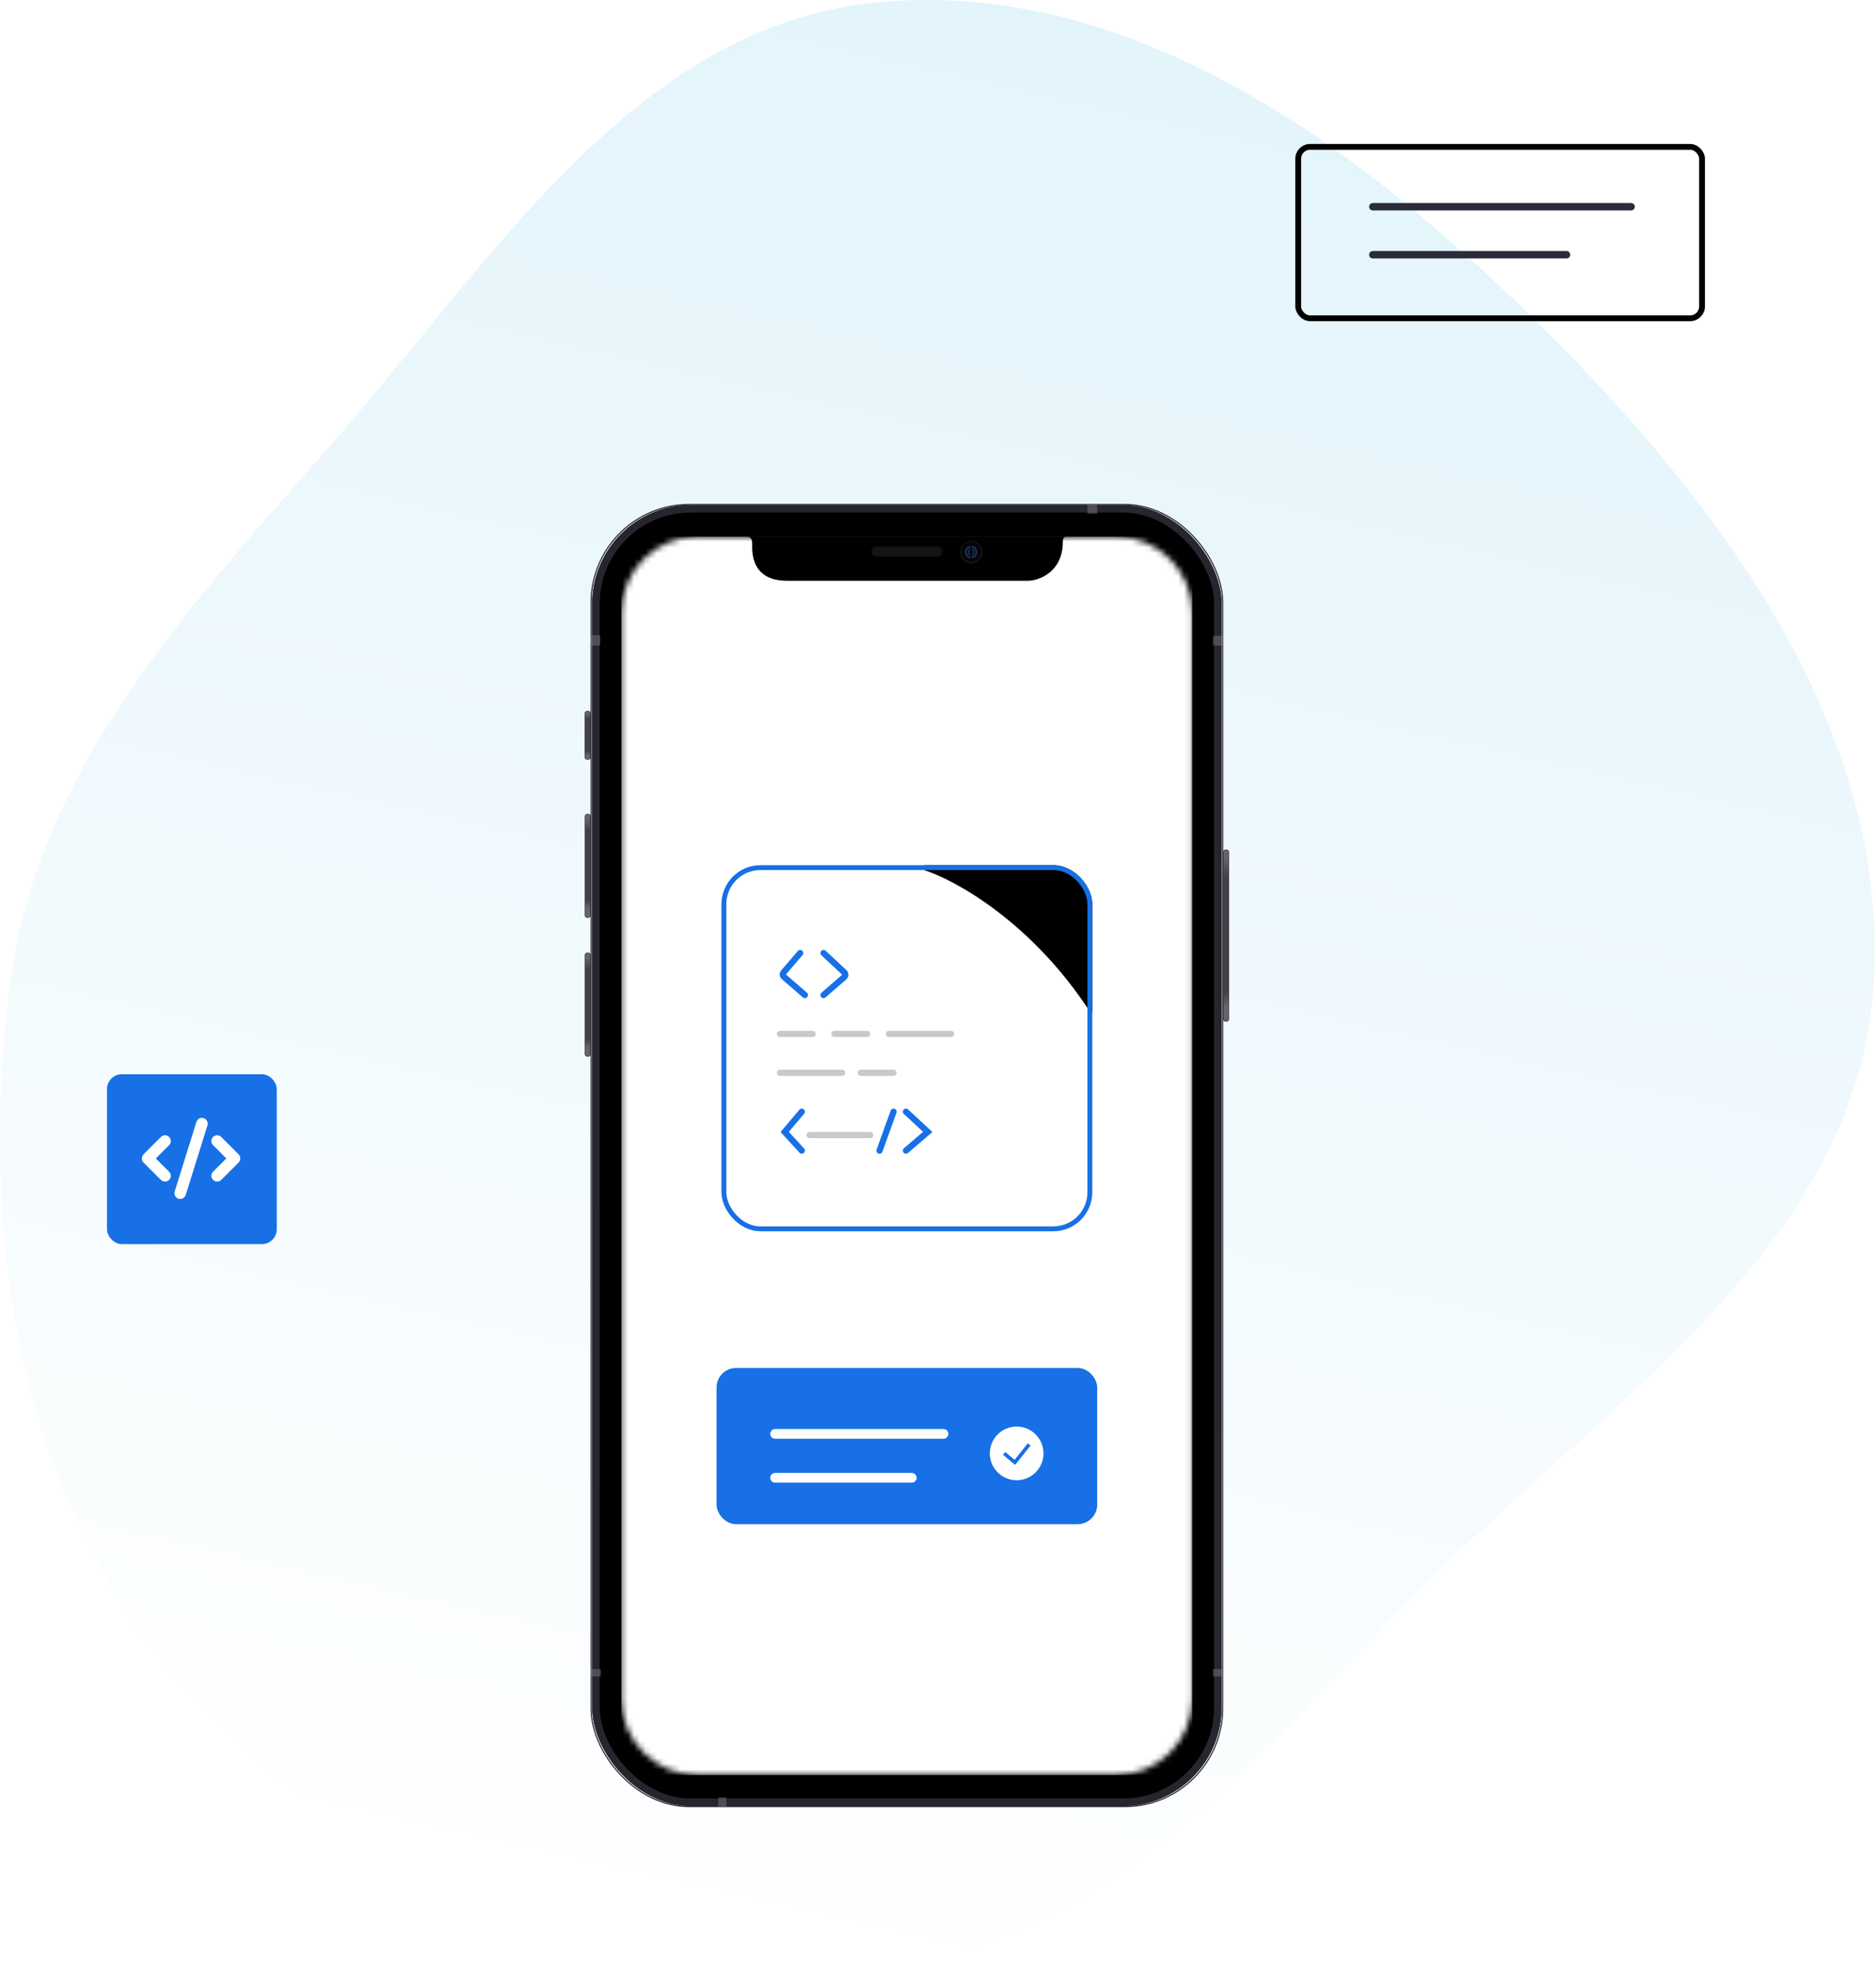 <svg xmlns="http://www.w3.org/2000/svg" width="324" height="340" viewBox="0 0 324 340" fill="none"><path fill-rule="evenodd" clip-rule="evenodd" d="M151.347 0.43C195.346 -3.896 234.668 25.127 266.078 56.24C297.666 87.529 326.83 126.634 323.518 170.972C320.341 213.496 280.609 239.932 250.128 269.753C220.188 299.044 193.04 335.412 151.347 339.414C106.755 343.695 61.356 324.207 31.587 290.732C3.156 258.76 -3.521 213.454 1.556 170.972C6.054 133.338 32.145 105.259 57.157 76.782C84.884 45.215 109.533 4.541 151.347 0.43Z" fill="url(#paint0_linear_3004_704)"></path><rect x="224.211" y="25.356" width="69.746" height="29.593" rx="2.049" stroke="black"></rect><path d="M237.094 43.977H270.555" stroke="#2A2C3C" stroke-width="1.275" stroke-linecap="round"></path><path d="M237.094 35.691H281.708" stroke="#2A2C3C" stroke-width="1.275" stroke-linecap="round"></path><rect x="18.48" y="185.47" width="29.318" height="29.318" rx="2.549" fill="#1770E5"></rect><path d="M37.5 203L40.5 200L37.5 197M28.5 197L25.5 200L28.5 203M34.875 194L31.125 206" stroke="white" stroke-width="2" stroke-linecap="round" stroke-linejoin="round"></path><g filter="url(#filter0_i_3004_704)"><rect x="102.283" y="87.198" width="108.689" height="224.604" rx="17.026" fill="black"></rect></g><rect x="102.927" y="87.842" width="107.402" height="223.317" rx="16.383" stroke="#27262E" stroke-width="1.287"></rect><g filter="url(#filter1_i_3004_704)"><rect x="101.987" y="87.001" width="109.283" height="225" rx="17.026" fill="black" fill-opacity="0.01"></rect></g><rect x="102.086" y="87.1" width="109.085" height="224.802" rx="16.927" stroke="#2E2D33" stroke-width="0.198"></rect><mask id="mask0_3004_704" style="mask-type:alpha" maskUnits="userSpaceOnUse" x="107" y="92" width="99" height="215"><path d="M205.913 293.267V105.833C205.913 98.548 200.008 92.643 192.723 92.643H120.511C113.227 92.643 107.321 98.548 107.321 105.833V293.267C107.321 300.552 113.227 306.457 120.511 306.457H192.723C200.008 306.457 205.913 300.552 205.913 293.267Z" fill="white"></path></mask><g mask="url(#mask0_3004_704)"><path d="M205.913 306.457V92.643H107.321V306.457H205.913Z" fill="white"></path></g><rect x="124.062" y="310.318" width="1.386" height="1.683" fill="#7B757D" fill-opacity="0.5"></rect><rect x="101.987" y="288.145" width="1.782" height="1.287" fill="#7B757D" fill-opacity="0.5"></rect><rect x="101.987" y="109.668" width="1.683" height="1.782" fill="#7B757D" fill-opacity="0.5"></rect><rect x="209.486" y="288.145" width="1.782" height="1.287" fill="#7B757D" fill-opacity="0.5"></rect><rect x="209.486" y="109.769" width="1.782" height="1.683" fill="#7B757D" fill-opacity="0.5"></rect><rect x="187.808" y="87.001" width="1.683" height="1.683" fill="#7B757D" fill-opacity="0.5"></rect><g filter="url(#filter2_iiii_3004_704)"><rect x="101.014" y="164.491" width="0.989" height="17.916" rx="0.396" fill="url(#paint1_linear_3004_704)"></rect></g><rect x="101.063" y="164.541" width="0.89" height="17.817" rx="0.346" stroke="#3E3B42" stroke-width="0.099"></rect><g filter="url(#filter3_iiii_3004_704)"><rect x="101.014" y="140.529" width="0.989" height="17.916" rx="0.396" fill="url(#paint2_linear_3004_704)"></rect></g><rect x="101.063" y="140.578" width="0.89" height="17.817" rx="0.346" stroke="#3E3B42" stroke-width="0.099"></rect><g filter="url(#filter4_iiii_3004_704)"><path d="M101.001 123.141C101.001 122.922 101.178 122.745 101.397 122.745H101.595C101.814 122.745 101.991 122.922 101.991 123.141V130.763C101.991 130.982 101.814 131.159 101.595 131.159H101.397C101.178 131.159 101.001 130.982 101.001 130.763V123.141Z" fill="url(#paint3_linear_3004_704)"></path></g><path d="M101.05 123.141C101.05 122.95 101.206 122.795 101.397 122.795H101.595C101.786 122.795 101.941 122.95 101.941 123.141V130.763C101.941 130.955 101.786 131.11 101.595 131.11H101.397C101.206 131.11 101.05 130.955 101.05 130.763V123.141Z" stroke="#3E3B42" stroke-width="0.099"></path><g filter="url(#filter5_iiii_3004_704)"><rect x="211.259" y="146.685" width="0.989" height="29.678" rx="0.396" fill="url(#paint4_linear_3004_704)"></rect></g><rect x="211.308" y="146.735" width="0.89" height="29.579" rx="0.346" stroke="#3E3B42" stroke-width="0.099"></rect><path fill-rule="evenodd" clip-rule="evenodd" d="M128.822 92.642C128.822 92.642 128.822 92.642 128.822 92.642V92.642ZM184.141 92.642C183.753 92.686 183.559 92.925 183.559 93.533C183.559 98.641 179.665 100.149 177.719 100.264H135.896C129.81 100.264 129.885 95.407 129.905 94.096L129.905 94.095C129.906 94.031 129.907 93.975 129.907 93.929C129.907 92.941 129.611 92.643 128.822 92.642H184.141ZM184.141 92.642C184.233 92.632 184.336 92.633 184.45 92.642L184.141 92.642Z" fill="black"></path><g filter="url(#filter6_iii_3004_704)"><rect x="150.494" y="94.325" width="12.274" height="1.782" rx="0.891" fill="#141414"></rect></g><rect x="150.544" y="94.375" width="12.175" height="1.683" rx="0.841" stroke="#0E0E0E" stroke-width="0.099"></rect><g filter="url(#filter7_d_3004_704)"><circle cx="167.719" cy="95.314" r="1.782" stroke="url(#paint5_radial_3004_704)" stroke-width="0.396"></circle></g><circle cx="167.717" cy="95.314" r="1.227" fill="url(#paint6_radial_3004_704)"></circle><circle cx="167.717" cy="95.314" r="1.227" fill="url(#paint7_angular_3004_704)"></circle><circle cx="167.717" cy="95.314" r="1.227" fill="url(#paint8_angular_3004_704)"></circle><circle cx="167.717" cy="95.314" r="1.227" stroke="#080F21" stroke-width="0.079"></circle><line x1="167.718" y1="94.126" x2="167.718" y2="96.502" stroke="black" stroke-width="0.198"></line><rect x="124.177" y="236.596" width="64.895" height="26.127" rx="2.95" fill="#1770E5"></rect><rect x="124.177" y="236.596" width="64.895" height="26.127" rx="2.95" stroke="#1770E5" stroke-width="0.843"></rect><path d="M133.867 247.553H162.944M133.867 255.138H157.466" stroke="white" stroke-width="1.686" stroke-linecap="round"></path><g clip-path="url(#clip0_3004_704)"><path fill-rule="evenodd" clip-rule="evenodd" d="M170.949 250.924C170.949 249.694 171.438 248.515 172.307 247.646C173.176 246.777 174.355 246.288 175.585 246.288C176.814 246.288 177.993 246.777 178.862 247.646C179.732 248.515 180.22 249.694 180.22 250.924C180.22 252.153 179.732 253.332 178.862 254.201C177.993 255.071 176.814 255.559 175.585 255.559C174.355 255.559 173.176 255.071 172.307 254.201C171.438 253.332 170.949 252.153 170.949 250.924ZM175.32 252.908L177.989 249.571L177.507 249.186L175.231 252.029L173.619 250.686L173.224 251.161L175.32 252.908Z" fill="white"></path></g><g clip-path="url(#clip1_3004_704)"><rect x="124.599" y="149.367" width="64.053" height="63.21" rx="6.742" fill="white"></rect><path d="M134.713 178.503H140.353M144.113 178.503H149.753M153.513 178.503H164.257M134.713 185.218H145.456M148.679 185.218H154.319M139.816 195.961H150.291" stroke="#C9C9C9" stroke-width="1.074" stroke-linecap="round"></path><path d="M138.474 191.932L135.52 195.424L138.474 198.647M154.32 191.932L151.903 198.647M156.469 191.932L160.229 195.424L156.469 198.647" stroke="#1770E5" stroke-width="1.074" stroke-linecap="round"></path><path d="M138.202 164.537L135.327 167.892C135.135 168.116 135.16 168.454 135.383 168.647L139.008 171.789M142.231 164.537L145.823 167.89C146.057 168.107 146.05 168.479 145.809 168.688L142.231 171.789" stroke="#1770E5" stroke-width="1.074" stroke-linecap="round"></path><path d="M188.231 174.651C178.118 159.143 164.914 151.895 159.576 150.209V141.36H193.288V174.651H188.231Z" fill="black"></path></g><rect x="125.02" y="149.788" width="63.21" height="62.367" rx="6.321" stroke="#1770E5" stroke-width="0.843"></rect><defs><filter id="filter0_i_3004_704" x="102.283" y="87.198" width="108.688" height="224.604" filterUnits="userSpaceOnUse" color-interpolation-filters="sRGB"><feGaussianBlur stdDeviation="0.049"></feGaussianBlur></filter><filter id="filter1_i_3004_704" x="101.987" y="87.001" width="109.283" height="225" filterUnits="userSpaceOnUse" color-interpolation-filters="sRGB"><feGaussianBlur stdDeviation="0.247"></feGaussianBlur></filter><filter id="filter2_iiii_3004_704" x="100.915" y="164.293" width="1.286" height="18.312" filterUnits="userSpaceOnUse" color-interpolation-filters="sRGB"><feGaussianBlur stdDeviation="0.148"></feGaussianBlur><feGaussianBlur stdDeviation="0.148"></feGaussianBlur><feGaussianBlur stdDeviation="0.049"></feGaussianBlur><feGaussianBlur stdDeviation="0.099"></feGaussianBlur></filter><filter id="filter3_iiii_3004_704" x="100.915" y="140.331" width="1.286" height="18.312" filterUnits="userSpaceOnUse" color-interpolation-filters="sRGB"><feGaussianBlur stdDeviation="0.148"></feGaussianBlur><feGaussianBlur stdDeviation="0.148"></feGaussianBlur><feGaussianBlur stdDeviation="0.049"></feGaussianBlur><feGaussianBlur stdDeviation="0.099"></feGaussianBlur></filter><filter id="filter4_iiii_3004_704" x="100.902" y="122.547" width="1.287" height="8.81" filterUnits="userSpaceOnUse" color-interpolation-filters="sRGB"><feGaussianBlur stdDeviation="0.148"></feGaussianBlur><feGaussianBlur stdDeviation="0.148"></feGaussianBlur><feGaussianBlur stdDeviation="0.049"></feGaussianBlur><feGaussianBlur stdDeviation="0.099"></feGaussianBlur></filter><filter id="filter5_iiii_3004_704" x="211.061" y="146.487" width="1.286" height="30.073" filterUnits="userSpaceOnUse" color-interpolation-filters="sRGB"><feGaussianBlur stdDeviation="0.148"></feGaussianBlur><feGaussianBlur stdDeviation="0.148"></feGaussianBlur><feGaussianBlur stdDeviation="0.049"></feGaussianBlur><feGaussianBlur stdDeviation="0.099"></feGaussianBlur></filter><filter id="filter6_iii_3004_704" x="150.494" y="94.325" width="12.274" height="1.782" filterUnits="userSpaceOnUse" color-interpolation-filters="sRGB"><feGaussianBlur stdDeviation="0.247"></feGaussianBlur></filter><filter id="filter7_d_3004_704" x="165.611" y="93.205" width="4.217" height="4.217" filterUnits="userSpaceOnUse" color-interpolation-filters="sRGB"><feGaussianBlur stdDeviation="0.049"></feGaussianBlur></filter><linearGradient id="paint0_linear_3004_704" x1="191.5" y1="-1.1226e-06" x2="114.5" y2="340" gradientUnits="userSpaceOnUse"><stop stop-color="#E2F4FB"></stop><stop offset="1" stop-color="white"></stop></linearGradient><linearGradient id="paint1_linear_3004_704" x1="101.508" y1="164.491" x2="101.508" y2="182.408" gradientUnits="userSpaceOnUse"><stop offset="0.047" stop-color="#66656B"></stop><stop offset="0.164" stop-color="#414046"></stop><stop offset="0.826" stop-color="#414046"></stop><stop offset="0.914" stop-color="#66656B"></stop></linearGradient><linearGradient id="paint2_linear_3004_704" x1="101.508" y1="140.529" x2="101.508" y2="158.445" gradientUnits="userSpaceOnUse"><stop offset="0.047" stop-color="#66656B"></stop><stop offset="0.164" stop-color="#414046"></stop><stop offset="0.826" stop-color="#414046"></stop><stop offset="0.914" stop-color="#66656B"></stop></linearGradient><linearGradient id="paint3_linear_3004_704" x1="101.496" y1="122.745" x2="101.496" y2="131.159" gradientUnits="userSpaceOnUse"><stop offset="0.047" stop-color="#66656B"></stop><stop offset="0.164" stop-color="#414046"></stop><stop offset="0.826" stop-color="#414046"></stop><stop offset="0.914" stop-color="#66656B"></stop></linearGradient><linearGradient id="paint4_linear_3004_704" x1="211.753" y1="146.685" x2="211.753" y2="176.363" gradientUnits="userSpaceOnUse"><stop offset="0.047" stop-color="#66656B"></stop><stop offset="0.164" stop-color="#414046"></stop><stop offset="0.826" stop-color="#414046"></stop><stop offset="0.914" stop-color="#66656B"></stop></linearGradient><radialGradient id="paint5_radial_3004_704" cx="0" cy="0" r="1" gradientUnits="userSpaceOnUse" gradientTransform="translate(166.482 93.532) rotate(55.222) scale(4.339)"><stop stop-color="#0B0B0B"></stop><stop offset="1" stop-color="#121212"></stop></radialGradient><radialGradient id="paint6_radial_3004_704" cx="0" cy="0" r="1" gradientUnits="userSpaceOnUse" gradientTransform="translate(167.717 95.314) rotate(90) scale(1.188)"><stop offset="0.214"></stop><stop offset="0.271" stop-color="#081A32"></stop><stop offset="0.396" stop-color="#1F3A58"></stop><stop offset="0.516" stop-color="#375F90"></stop><stop offset="0.714" stop-color="#274871"></stop><stop offset="0.917" stop-color="#0D1528"></stop></radialGradient><radialGradient id="paint7_angular_3004_704" cx="0" cy="0" r="1" gradientUnits="userSpaceOnUse" gradientTransform="translate(167.717 95.314) rotate(90) scale(1.188)"><stop offset="0.411" stop-opacity="0"></stop><stop offset="0.51"></stop><stop offset="0.818" stop-opacity="0"></stop></radialGradient><radialGradient id="paint8_angular_3004_704" cx="0" cy="0" r="1" gradientUnits="userSpaceOnUse" gradientTransform="translate(167.717 95.314) rotate(90) scale(1.188)"><stop></stop><stop offset="0.167" stop-opacity="0"></stop><stop offset="0.885" stop-opacity="0"></stop></radialGradient><clipPath id="clip0_3004_704"><rect width="9.271" height="9.271" fill="white" transform="translate(170.95 246.289)"></rect></clipPath><clipPath id="clip1_3004_704"><rect x="124.599" y="149.367" width="64.053" height="63.21" rx="6.742" fill="white"></rect></clipPath></defs></svg>